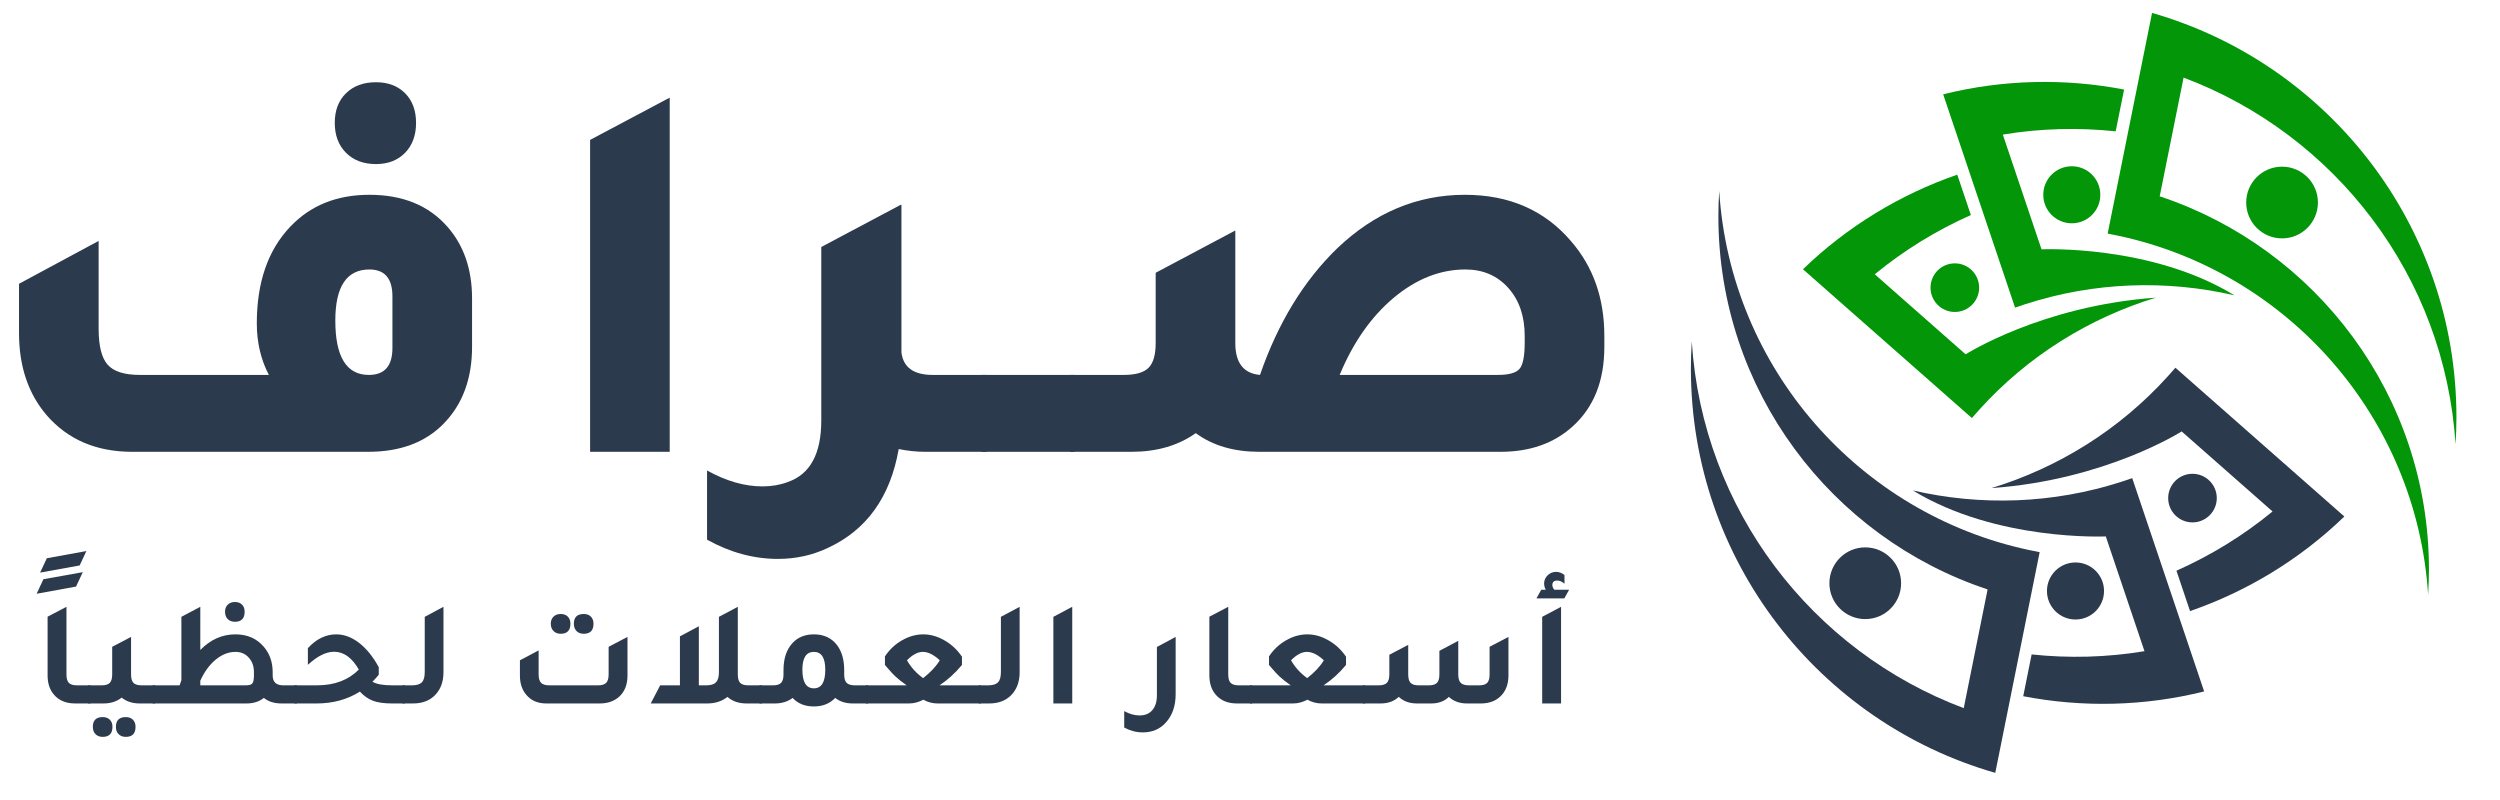 <?xml version="1.0" encoding="UTF-8"?> <svg xmlns:xlink="http://www.w3.org/1999/xlink" xmlns="http://www.w3.org/2000/svg" version="1.0" preserveAspectRatio="xMidYMid meet" viewBox="65.691 106.35 283.5 90.75" zoomAndPan="magnify" style="max-height: 500px" width="283.5" height="90.75"><defs><g></g><clipPath id="7d1a7a2fc4"><path clip-rule="nonzero" d="M 257.438 128 L 297 128 L 297 193.992 L 257.438 193.992 Z M 257.438 128"></path></clipPath><clipPath id="a39d52d06d"><path clip-rule="nonzero" d="M 304 107.816 L 344.344 107.816 L 344.344 174 L 304 174 Z M 304 107.816"></path></clipPath></defs><g clip-path="url(#7d1a7a2fc4)"><path fill-rule="nonzero" fill-opacity="1" d="M 260.555 130.879 C 260.555 129.914 260.586 128.957 260.648 128.008 C 261.926 148.121 276.543 164.602 295.75 168.715 L 296.988 168.965 L 292.242 192.562 L 291.953 193.992 C 272.023 188.273 257.438 169.914 257.438 148.145 C 257.438 147.113 257.473 146.09 257.539 145.074 C 258.754 164.176 271.219 180.215 288.379 186.652 L 291.086 173.191 C 273.348 167.309 260.555 150.59 260.555 130.879" fill="#2c3a4d"></path></g><path fill-rule="nonzero" fill-opacity="1" d="M 306.289 160.973 L 307.484 160.57 L 315.176 183.379 L 315.641 184.758 C 308.832 186.457 301.832 186.594 295.125 185.301 L 296.078 180.562 C 300.309 181.012 304.609 180.902 308.875 180.195 L 304.488 167.18 C 304.488 167.18 292.074 167.758 282.609 161.965 C 290.309 163.742 298.492 163.492 306.289 160.973" fill="#2c3a4d"></path><path fill-rule="nonzero" fill-opacity="1" d="M 330.445 163.957 L 331.539 164.922 C 326.492 169.797 320.496 173.414 314.043 175.648 L 312.5 171.07 C 316.383 169.34 320.059 167.098 323.398 164.352 L 313.09 155.273 C 313.09 155.273 304.461 160.789 291.523 161.699 C 299.086 159.391 306.051 155.082 311.547 148.996 L 312.383 148.051 L 330.445 163.957" fill="#2c3a4d"></path><path fill-rule="nonzero" fill-opacity="1" d="M 277.211 168.422 C 274.965 168.422 273.145 170.242 273.145 172.488 C 273.145 174.734 274.965 176.555 277.211 176.555 C 279.457 176.555 281.277 174.734 281.277 172.488 C 281.277 170.242 279.457 168.422 277.211 168.422" fill="#2c3a4d"></path><path fill-rule="nonzero" fill-opacity="1" d="M 301.055 170.133 C 299.266 170.133 297.816 171.582 297.816 173.367 C 297.816 175.156 299.266 176.602 301.055 176.602 C 302.84 176.602 304.289 175.156 304.289 173.367 C 304.289 171.582 302.84 170.133 301.055 170.133" fill="#2c3a4d"></path><path fill-rule="nonzero" fill-opacity="1" d="M 314.316 160.078 C 312.797 160.078 311.562 161.312 311.562 162.832 C 311.562 164.355 312.797 165.59 314.316 165.59 C 315.84 165.59 317.074 164.355 317.074 162.832 C 317.074 161.312 315.84 160.078 314.316 160.078" fill="#2c3a4d"></path><g clip-path="url(#a39d52d06d)"><path fill-rule="nonzero" fill-opacity="1" d="M 341.133 170.926 C 341.133 171.891 341.098 172.848 341.039 173.797 C 339.762 153.684 325.145 137.203 305.938 133.09 L 304.699 132.84 L 309.445 109.246 L 309.734 107.816 C 329.664 113.531 344.25 131.891 344.25 153.66 C 344.25 154.691 344.215 155.715 344.148 156.73 C 342.934 137.629 330.469 121.59 313.309 115.152 L 310.602 128.613 C 328.336 134.496 341.133 151.215 341.133 170.926" fill="#029608"></path></g><path fill-rule="nonzero" fill-opacity="1" d="M 295.395 140.832 L 294.199 141.234 L 286.512 118.426 L 286.047 117.047 C 292.852 115.348 299.855 115.215 306.562 116.504 L 305.609 121.242 C 301.379 120.797 297.074 120.902 292.812 121.613 L 297.199 134.625 C 297.199 134.625 309.613 134.047 319.078 139.84 C 311.379 138.062 303.195 138.312 295.395 140.832" fill="#029608"></path><path fill-rule="nonzero" fill-opacity="1" d="M 271.242 137.848 L 270.148 136.883 C 275.195 132.008 281.191 128.391 287.645 126.156 L 289.188 130.734 C 285.301 132.465 281.629 134.711 278.289 137.453 L 288.594 146.531 C 288.594 146.531 297.227 141.016 310.164 140.105 C 302.602 142.414 295.637 146.723 290.141 152.809 L 289.305 153.758 L 271.242 137.848" fill="#029608"></path><path fill-rule="nonzero" fill-opacity="1" d="M 324.477 133.383 C 326.723 133.383 328.543 131.562 328.543 129.316 C 328.543 127.07 326.723 125.25 324.477 125.25 C 322.23 125.25 320.41 127.07 320.41 129.316 C 320.41 131.562 322.23 133.383 324.477 133.383" fill="#029608"></path><path fill-rule="nonzero" fill-opacity="1" d="M 300.633 131.672 C 302.422 131.672 303.867 130.227 303.867 128.438 C 303.867 126.652 302.422 125.203 300.633 125.203 C 298.848 125.203 297.398 126.652 297.398 128.438 C 297.398 130.227 298.848 131.672 300.633 131.672" fill="#029608"></path><path fill-rule="nonzero" fill-opacity="1" d="M 287.367 141.727 C 288.891 141.727 290.125 140.492 290.125 138.973 C 290.125 137.449 288.891 136.215 287.367 136.215 C 285.848 136.215 284.613 137.449 284.613 138.973 C 284.613 140.492 285.848 141.727 287.367 141.727" fill="#029608"></path><g fill-opacity="1" fill="#2c3a4d"><g transform="translate(62.243, 157.585)"><g><path d="M 46.082 -32.629 C 44.672 -32.629 43.539 -33.055 42.688 -33.906 C 41.836 -34.758 41.41 -35.891 41.41 -37.301 C 41.41 -38.711 41.836 -39.832 42.688 -40.664 C 43.539 -41.496 44.672 -41.91 46.082 -41.91 C 47.453 -41.91 48.551 -41.496 49.383 -40.664 C 50.211 -39.832 50.629 -38.711 50.629 -37.301 C 50.629 -35.891 50.211 -34.758 49.383 -33.906 C 48.551 -33.055 47.453 -32.629 46.082 -32.629 Z M 18.434 0 C 14.363 0 11.125 -1.391 8.719 -4.172 C 6.641 -6.621 5.605 -9.715 5.605 -13.449 L 5.605 -19.055 L 14.633 -23.914 L 14.633 -13.949 C 14.633 -11.996 14.977 -10.637 15.66 -9.871 C 16.348 -9.102 17.562 -8.719 19.305 -8.719 L 33.938 -8.719 C 33.023 -10.461 32.57 -12.414 32.57 -14.57 C 32.57 -19.223 33.836 -22.875 36.367 -25.531 C 38.652 -27.941 41.641 -29.145 45.336 -29.145 C 49.113 -29.145 52.059 -27.941 54.176 -25.531 C 56.047 -23.414 56.98 -20.695 56.98 -17.375 L 56.98 -11.895 C 56.98 -8.281 55.898 -5.375 53.742 -3.176 C 51.664 -1.059 48.82 0 45.211 0 Z M 47.949 -17.625 C 47.949 -19.656 47.078 -20.676 45.336 -20.676 C 42.762 -20.676 41.473 -18.742 41.473 -14.883 C 41.473 -10.773 42.738 -8.719 45.273 -8.719 C 47.059 -8.719 47.949 -9.734 47.949 -11.77 Z M 47.949 -17.625"></path></g></g></g><g fill-opacity="1" fill="#2c3a4d"><g transform="translate(127.003, 157.585)"><g><path d="M 5.605 0 L 5.605 -35.371 L 14.633 -40.164 L 14.633 0 Z M 5.605 0"></path></g></g></g><g fill-opacity="1" fill="#2c3a4d"><g transform="translate(150.043, 157.585)"><g><path d="M 21.422 -8.719 L 27.523 -8.719 L 27.523 0 L 20.551 0 C 19.594 0 18.598 -0.105 17.562 -0.312 C 16.605 5.129 13.93 8.863 9.527 10.898 C 7.785 11.727 5.895 12.145 3.859 12.145 C 1.121 12.145 -1.559 11.418 -4.172 9.965 L -4.172 2.117 C -2.012 3.32 0.082 3.922 2.117 3.922 C 3.156 3.922 4.109 3.758 4.98 3.426 C 7.516 2.555 8.781 0.227 8.781 -3.551 L 8.781 -23.227 L 17.809 -28.023 L 17.809 -27.961 L 17.871 -28.023 L 17.871 -11.27 C 18.078 -9.57 19.262 -8.719 21.422 -8.719 Z M 21.422 -8.719"></path></g></g></g><g fill-opacity="1" fill="#2c3a4d"><g transform="translate(178.687, 157.585)"><g><path d="M -1.68 -8.719 L 8.844 -8.719 L 8.844 0 L -1.68 0 Z M -1.68 -8.719"></path></g></g></g><g fill-opacity="1" fill="#2c3a4d"><g transform="translate(188.713, 157.585)"><g><path d="M 19.863 -8.719 C 21.898 -14.613 24.824 -19.41 28.645 -23.102 C 32.879 -27.129 37.695 -29.145 43.094 -29.145 C 48.117 -29.145 52.121 -27.398 55.109 -23.914 C 57.645 -21.008 58.91 -17.414 58.91 -13.141 L 58.91 -11.895 C 58.91 -8.031 57.707 -5.023 55.297 -2.863 C 53.18 -0.953 50.461 0 47.141 0 L 19.801 0 C 16.898 0 14.488 -0.707 12.578 -2.117 C 10.586 -0.707 8.156 0 5.293 0 L -1.68 0 L -1.68 -8.719 L 4.422 -8.719 C 5.75 -8.719 6.684 -8.988 7.223 -9.527 C 7.762 -10.066 8.031 -11 8.031 -12.328 L 8.031 -20.301 L 17.062 -25.098 L 17.062 -12.328 C 17.062 -10.09 17.996 -8.883 19.863 -8.719 Z M 49.879 -12.391 L 49.879 -13.141 C 49.879 -15.383 49.258 -17.199 48.012 -18.59 C 46.766 -19.98 45.148 -20.676 43.156 -20.676 C 40.289 -20.676 37.582 -19.605 35.027 -17.469 C 32.477 -15.328 30.43 -12.414 28.895 -8.719 L 46.828 -8.719 C 48.074 -8.719 48.895 -8.945 49.289 -9.402 C 49.684 -9.859 49.879 -10.855 49.879 -12.391 Z M 49.879 -12.391"></path></g></g></g><g fill-opacity="1" fill="#2c3a4d"><g transform="translate(69.846, 183.284)"><g><path d="M 0.391 -12 L 1.156 -13.629 L 5.641 -14.445 L 4.879 -12.812 Z M 0 -9.602 L 0.766 -11.25 L 5.234 -12.051 L 4.469 -10.418 Z M 0 -9.602"></path></g></g></g><g fill-opacity="1" fill="#2c3a4d"><g transform="translate(69.557, 186.122)"><g><path d="M 4.656 0 C 3.625 0 2.828 -0.328 2.262 -0.984 C 1.773 -1.551 1.531 -2.281 1.531 -3.18 L 1.531 -9.84 L 3.672 -10.961 L 3.672 -3.281 C 3.672 -2.84 3.762 -2.523 3.941 -2.336 C 4.125 -2.148 4.43 -2.055 4.859 -2.055 L 6.391 -2.055 L 6.391 0 Z M 4.656 0"></path></g></g></g><g fill-opacity="1" fill="#2c3a4d"><g transform="translate(76.202, 186.122)"><g><path d="M 5.539 -2.055 L 7.07 -2.055 L 7.07 0 L 5.336 0 C 4.508 0 3.824 -0.223 3.281 -0.664 C 2.734 -0.223 2.051 0 1.223 0 L -0.512 0 L -0.512 -2.055 L 1.02 -2.055 C 1.449 -2.055 1.758 -2.148 1.938 -2.336 C 2.117 -2.523 2.211 -2.84 2.211 -3.281 L 2.211 -6.426 L 4.352 -7.547 L 4.352 -3.281 C 4.352 -2.84 4.441 -2.523 4.621 -2.336 C 4.805 -2.148 5.109 -2.055 5.539 -2.055 Z M 1.137 1.547 C 1.48 1.547 1.746 1.645 1.945 1.844 C 2.145 2.043 2.242 2.312 2.242 2.652 C 2.242 3.41 1.875 3.789 1.137 3.789 C 0.797 3.789 0.527 3.688 0.324 3.484 C 0.117 3.281 0.016 3.004 0.016 2.652 C 0.016 1.914 0.391 1.547 1.137 1.547 Z M 3.758 1.547 C 4.098 1.547 4.363 1.645 4.562 1.844 C 4.762 2.043 4.859 2.312 4.859 2.652 C 4.859 3.41 4.492 3.789 3.758 3.789 C 3.414 3.789 3.145 3.688 2.941 3.484 C 2.734 3.281 2.633 3.004 2.633 2.652 C 2.633 1.914 3.008 1.547 3.758 1.547 Z M 3.758 1.547"></path></g></g></g><g fill-opacity="1" fill="#2c3a4d"><g transform="translate(83.526, 186.122)"><g><path d="M 8.805 -9.262 C 8.465 -9.262 8.191 -9.363 7.988 -9.566 C 7.785 -9.773 7.684 -10.051 7.684 -10.402 C 7.684 -10.73 7.785 -10.996 7.988 -11.199 C 8.191 -11.402 8.465 -11.504 8.805 -11.504 C 9.145 -11.504 9.414 -11.406 9.609 -11.207 C 9.809 -11.012 9.906 -10.742 9.906 -10.402 C 9.906 -9.641 9.539 -9.262 8.805 -9.262 Z M 14.293 -2.055 L 15.824 -2.055 L 15.824 0 L 14.09 0 C 13.273 0 12.605 -0.211 12.082 -0.629 C 11.562 -0.211 10.91 0 10.129 0 L -0.512 0 L -0.512 -2.055 L 2.531 -2.055 L 2.734 -2.633 L 2.734 -9.824 L 4.879 -10.961 L 4.879 -6.066 C 6.035 -7.246 7.359 -7.836 8.855 -7.836 C 10.203 -7.836 11.273 -7.371 12.066 -6.441 C 12.746 -5.66 13.086 -4.691 13.086 -3.535 L 13.086 -3.18 C 13.086 -2.43 13.488 -2.055 14.293 -2.055 Z M 10.043 -2.055 C 10.418 -2.055 10.664 -2.129 10.785 -2.277 C 10.902 -2.426 10.961 -2.734 10.961 -3.211 L 10.961 -3.535 C 10.961 -4.215 10.766 -4.77 10.375 -5.199 C 9.984 -5.633 9.484 -5.848 8.871 -5.848 C 8.09 -5.848 7.344 -5.559 6.637 -4.98 C 5.93 -4.402 5.344 -3.602 4.879 -2.582 L 4.879 -2.055 Z M 10.043 -2.055"></path></g></g></g><g fill-opacity="1" fill="#2c3a4d"><g transform="translate(99.6, 186.122)"><g><path d="M 10.57 -2.055 L 12 -2.055 L 12 0 L 10.555 0 C 9.66 0 8.941 -0.098 8.402 -0.297 C 7.867 -0.496 7.363 -0.844 6.898 -1.344 C 5.484 -0.449 3.852 0 2.004 0 L -0.512 0 L -0.512 -2.055 L 2.023 -2.055 C 4.016 -2.055 5.602 -2.652 6.781 -3.84 C 6.012 -5.188 5.074 -5.863 3.977 -5.863 C 3.07 -5.863 2.078 -5.371 1.004 -4.383 L 1.004 -6.27 C 1.953 -7.312 3.031 -7.836 4.23 -7.836 C 5.117 -7.836 5.977 -7.512 6.816 -6.867 C 7.652 -6.219 8.395 -5.301 9.043 -4.113 L 9.043 -3.262 C 8.859 -3.023 8.621 -2.758 8.328 -2.465 C 8.781 -2.191 9.527 -2.055 10.57 -2.055 Z M 10.57 -2.055"></path></g></g></g><g fill-opacity="1" fill="#2c3a4d"><g transform="translate(111.852, 186.122)"><g><path d="M -0.512 0 L -0.512 -2.055 L 0.562 -2.055 C 1.082 -2.055 1.453 -2.168 1.676 -2.395 C 1.895 -2.621 2.004 -3.008 2.004 -3.551 L 2.004 -9.824 L 4.129 -10.961 L 4.129 -3.535 C 4.129 -2.438 3.797 -1.559 3.129 -0.902 C 2.516 -0.301 1.699 0 0.68 0 Z M -0.512 0"></path></g></g></g><g fill-opacity="1" fill="#2c3a4d"><g transform="translate(118.276, 186.122)"><g></g></g></g><g fill-opacity="1" fill="#2c3a4d"><g transform="translate(123.119, 186.122)"><g><path d="M 6.152 -7.902 C 5.812 -7.902 5.539 -8.008 5.336 -8.219 C 5.133 -8.426 5.031 -8.703 5.031 -9.043 C 5.031 -9.371 5.133 -9.637 5.336 -9.84 C 5.539 -10.043 5.812 -10.145 6.152 -10.145 C 6.492 -10.145 6.762 -10.047 6.961 -9.848 C 7.156 -9.648 7.258 -9.383 7.258 -9.043 C 7.258 -8.281 6.887 -7.902 6.152 -7.902 Z M 8.77 -7.902 C 8.43 -7.902 8.156 -8.004 7.953 -8.207 C 7.75 -8.414 7.648 -8.691 7.648 -9.043 C 7.648 -9.777 8.023 -10.145 8.77 -10.145 C 9.109 -10.145 9.379 -10.047 9.578 -9.848 C 9.773 -9.648 9.875 -9.383 9.875 -9.043 C 9.875 -8.281 9.508 -7.902 8.77 -7.902 Z M 4.52 0 C 3.559 0 2.805 -0.324 2.262 -0.969 C 1.773 -1.535 1.531 -2.266 1.531 -3.16 L 1.531 -4.895 L 3.652 -6.016 L 3.652 -3.297 C 3.652 -2.844 3.746 -2.523 3.934 -2.336 C 4.121 -2.148 4.43 -2.055 4.859 -2.055 L 10.402 -2.055 C 10.832 -2.055 11.137 -2.152 11.32 -2.344 C 11.5 -2.539 11.59 -2.855 11.59 -3.297 L 11.59 -6.426 L 13.73 -7.547 L 13.73 -3.16 C 13.73 -2.129 13.41 -1.324 12.762 -0.746 C 12.195 -0.25 11.473 0 10.586 0 Z M 4.52 0"></path></g></g></g><g fill-opacity="1" fill="#2c3a4d"><g transform="translate(139.143, 186.122)"><g><path d="M 11.402 -2.055 L 12.934 -2.055 L 12.934 0 L 11.199 0 C 10.316 0 9.598 -0.25 9.043 -0.746 C 8.418 -0.25 7.652 0 6.746 0 L 0.34 0 L 1.41 -2.055 L 3.652 -2.055 L 3.652 -7.613 L 5.797 -8.754 L 5.797 -2.055 L 6.629 -2.055 C 7.148 -2.055 7.52 -2.168 7.742 -2.395 C 7.961 -2.621 8.074 -3.008 8.074 -3.551 L 8.074 -9.824 L 10.215 -10.961 L 10.215 -3.281 C 10.215 -2.84 10.305 -2.523 10.484 -2.336 C 10.668 -2.148 10.973 -2.055 11.402 -2.055 Z M 11.402 -2.055"></path></g></g></g><g fill-opacity="1" fill="#2c3a4d"><g transform="translate(152.329, 186.122)"><g><path d="M 10.301 -2.055 L 11.812 -2.055 L 11.812 0 L 10.078 0 C 9.262 0 8.594 -0.211 8.074 -0.629 C 7.461 0.016 6.656 0.34 5.66 0.34 C 4.641 0.34 3.836 0.016 3.246 -0.629 C 2.703 -0.211 2.027 0 1.223 0 L -0.512 0 L -0.512 -2.055 L 1.02 -2.055 C 1.449 -2.055 1.758 -2.148 1.938 -2.336 C 2.117 -2.523 2.211 -2.84 2.211 -3.281 L 2.211 -3.773 C 2.211 -5.098 2.555 -6.129 3.246 -6.867 C 3.848 -7.512 4.652 -7.836 5.66 -7.836 C 6.805 -7.836 7.688 -7.414 8.312 -6.578 C 8.832 -5.863 9.094 -4.93 9.094 -3.773 L 9.094 -3.281 C 9.094 -2.84 9.188 -2.523 9.371 -2.336 C 9.559 -2.148 9.867 -2.055 10.301 -2.055 Z M 5.66 -1.715 C 6.52 -1.715 6.949 -2.418 6.949 -3.824 C 6.949 -5.172 6.52 -5.848 5.66 -5.848 C 4.785 -5.848 4.352 -5.172 4.352 -3.824 C 4.352 -2.418 4.785 -1.715 5.66 -1.715 Z M 5.66 -1.715"></path></g></g></g><g fill-opacity="1" fill="#2c3a4d"><g transform="translate(164.394, 186.122)"><g><path d="M 7.836 -2.055 L 12.508 -2.055 L 12.543 0 L 7.629 0 C 7.055 0 6.508 -0.141 6 -0.426 C 5.465 -0.141 4.922 0 4.367 0 L -0.512 0 L -0.512 -2.055 L 4.113 -2.055 C 3.602 -2.406 3.18 -2.742 2.84 -3.059 C 2.645 -3.23 2.352 -3.547 1.953 -4.012 C 1.828 -4.156 1.727 -4.277 1.648 -4.367 L 1.648 -5.336 C 2.148 -6.094 2.789 -6.703 3.578 -7.156 C 4.363 -7.609 5.172 -7.836 6 -7.836 C 6.816 -7.836 7.621 -7.605 8.414 -7.145 C 9.207 -6.688 9.863 -6.074 10.383 -5.301 L 10.383 -4.367 C 9.625 -3.449 8.773 -2.68 7.836 -2.055 Z M 5.98 -2.871 C 6.832 -3.539 7.461 -4.215 7.867 -4.895 C 7.188 -5.527 6.547 -5.848 5.949 -5.848 C 5.371 -5.848 4.77 -5.527 4.148 -4.895 C 4.59 -4.113 5.199 -3.438 5.98 -2.871 Z M 5.98 -2.871"></path></g></g></g><g fill-opacity="1" fill="#2c3a4d"><g transform="translate(177.189, 186.122)"><g><path d="M -0.512 0 L -0.512 -2.055 L 0.562 -2.055 C 1.082 -2.055 1.453 -2.168 1.676 -2.395 C 1.895 -2.621 2.004 -3.008 2.004 -3.551 L 2.004 -9.824 L 4.129 -10.961 L 4.129 -3.535 C 4.129 -2.438 3.797 -1.559 3.129 -0.902 C 2.516 -0.301 1.699 0 0.68 0 Z M -0.512 0"></path></g></g></g><g fill-opacity="1" fill="#2c3a4d"><g transform="translate(183.612, 186.122)"><g><path d="M 1.531 0 L 1.531 -9.824 L 3.672 -10.961 L 3.672 0 Z M 1.531 0"></path></g></g></g><g fill-opacity="1" fill="#2c3a4d"><g transform="translate(189.577, 186.122)"><g></g></g></g><g fill-opacity="1" fill="#2c3a4d"><g transform="translate(194.42, 186.122)"><g><path d="M 4.59 -1.055 C 4.59 0.262 4.227 1.324 3.5 2.141 C 2.832 2.902 1.949 3.281 0.852 3.281 C 0.137 3.281 -0.562 3.098 -1.242 2.734 L -1.242 0.867 C -0.652 1.195 -0.074 1.359 0.492 1.359 C 1.117 1.359 1.602 1.16 1.945 0.758 C 2.293 0.355 2.465 -0.203 2.465 -0.918 L 2.465 -6.406 L 4.59 -7.547 Z M 4.59 -1.055"></path></g></g></g><g fill-opacity="1" fill="#2c3a4d"><g transform="translate(201.302, 186.122)"><g><path d="M 4.656 0 C 3.625 0 2.828 -0.328 2.262 -0.984 C 1.773 -1.551 1.531 -2.281 1.531 -3.18 L 1.531 -9.84 L 3.672 -10.961 L 3.672 -3.281 C 3.672 -2.84 3.762 -2.523 3.941 -2.336 C 4.125 -2.148 4.43 -2.055 4.859 -2.055 L 6.391 -2.055 L 6.391 0 Z M 4.656 0"></path></g></g></g><g fill-opacity="1" fill="#2c3a4d"><g transform="translate(207.947, 186.122)"><g><path d="M 7.836 -2.055 L 12.508 -2.055 L 12.543 0 L 7.629 0 C 7.055 0 6.508 -0.141 6 -0.426 C 5.465 -0.141 4.922 0 4.367 0 L -0.512 0 L -0.512 -2.055 L 4.113 -2.055 C 3.602 -2.406 3.18 -2.742 2.84 -3.059 C 2.645 -3.23 2.352 -3.547 1.953 -4.012 C 1.828 -4.156 1.727 -4.277 1.648 -4.367 L 1.648 -5.336 C 2.148 -6.094 2.789 -6.703 3.578 -7.156 C 4.363 -7.609 5.172 -7.836 6 -7.836 C 6.816 -7.836 7.621 -7.605 8.414 -7.145 C 9.207 -6.688 9.863 -6.074 10.383 -5.301 L 10.383 -4.367 C 9.625 -3.449 8.773 -2.68 7.836 -2.055 Z M 5.98 -2.871 C 6.832 -3.539 7.461 -4.215 7.867 -4.895 C 7.188 -5.527 6.547 -5.848 5.949 -5.848 C 5.371 -5.848 4.77 -5.527 4.148 -4.895 C 4.59 -4.113 5.199 -3.438 5.98 -2.871 Z M 5.98 -2.871"></path></g></g></g><g fill-opacity="1" fill="#2c3a4d"><g transform="translate(220.742, 186.122)"><g><path d="M -0.512 0 L -0.512 -2.055 L 1.293 -2.055 C 1.723 -2.055 2.031 -2.148 2.219 -2.336 C 2.406 -2.523 2.5 -2.84 2.5 -3.281 L 2.5 -5.523 L 4.641 -6.645 L 4.641 -3.281 C 4.641 -2.84 4.73 -2.523 4.91 -2.336 C 5.094 -2.148 5.398 -2.055 5.828 -2.055 L 6.984 -2.055 C 7.414 -2.055 7.723 -2.148 7.902 -2.336 C 8.082 -2.523 8.176 -2.84 8.176 -3.281 L 8.176 -5.965 L 10.316 -7.105 L 10.316 -3.281 C 10.316 -2.84 10.41 -2.523 10.598 -2.336 C 10.785 -2.148 11.094 -2.055 11.523 -2.055 L 12.68 -2.055 C 13.109 -2.055 13.414 -2.148 13.598 -2.336 C 13.777 -2.523 13.867 -2.84 13.867 -3.281 L 13.867 -6.426 L 16.008 -7.547 L 16.008 -3.18 C 16.008 -2.168 15.703 -1.375 15.09 -0.797 C 14.559 -0.289 13.855 -0.023 12.984 0 L 11.301 0 C 10.465 0 9.777 -0.25 9.246 -0.746 C 8.758 -0.262 8.113 -0.012 7.309 0 L 5.625 0 C 4.785 0 4.102 -0.25 3.57 -0.746 C 3.035 -0.25 2.352 0 1.512 0 Z M -0.512 0"></path></g></g></g><g fill-opacity="1" fill="#2c3a4d"><g transform="translate(239.043, 186.122)"><g><path d="M 0.883 -11.914 L 1.426 -12.898 L 1.938 -12.898 C 1.812 -13.125 1.75 -13.359 1.75 -13.598 C 1.75 -13.957 1.883 -14.27 2.148 -14.531 C 2.418 -14.793 2.734 -14.922 3.109 -14.922 C 3.449 -14.922 3.766 -14.801 4.062 -14.566 L 4.062 -13.578 C 3.789 -13.816 3.52 -13.938 3.246 -13.938 C 2.871 -13.938 2.684 -13.766 2.684 -13.426 C 2.684 -13.258 2.758 -13.082 2.906 -12.898 L 4.59 -12.898 L 4.043 -11.914 Z M 1.531 0 L 1.531 -9.824 L 3.672 -10.961 L 3.672 0 Z M 1.531 0"></path></g></g></g></svg> 